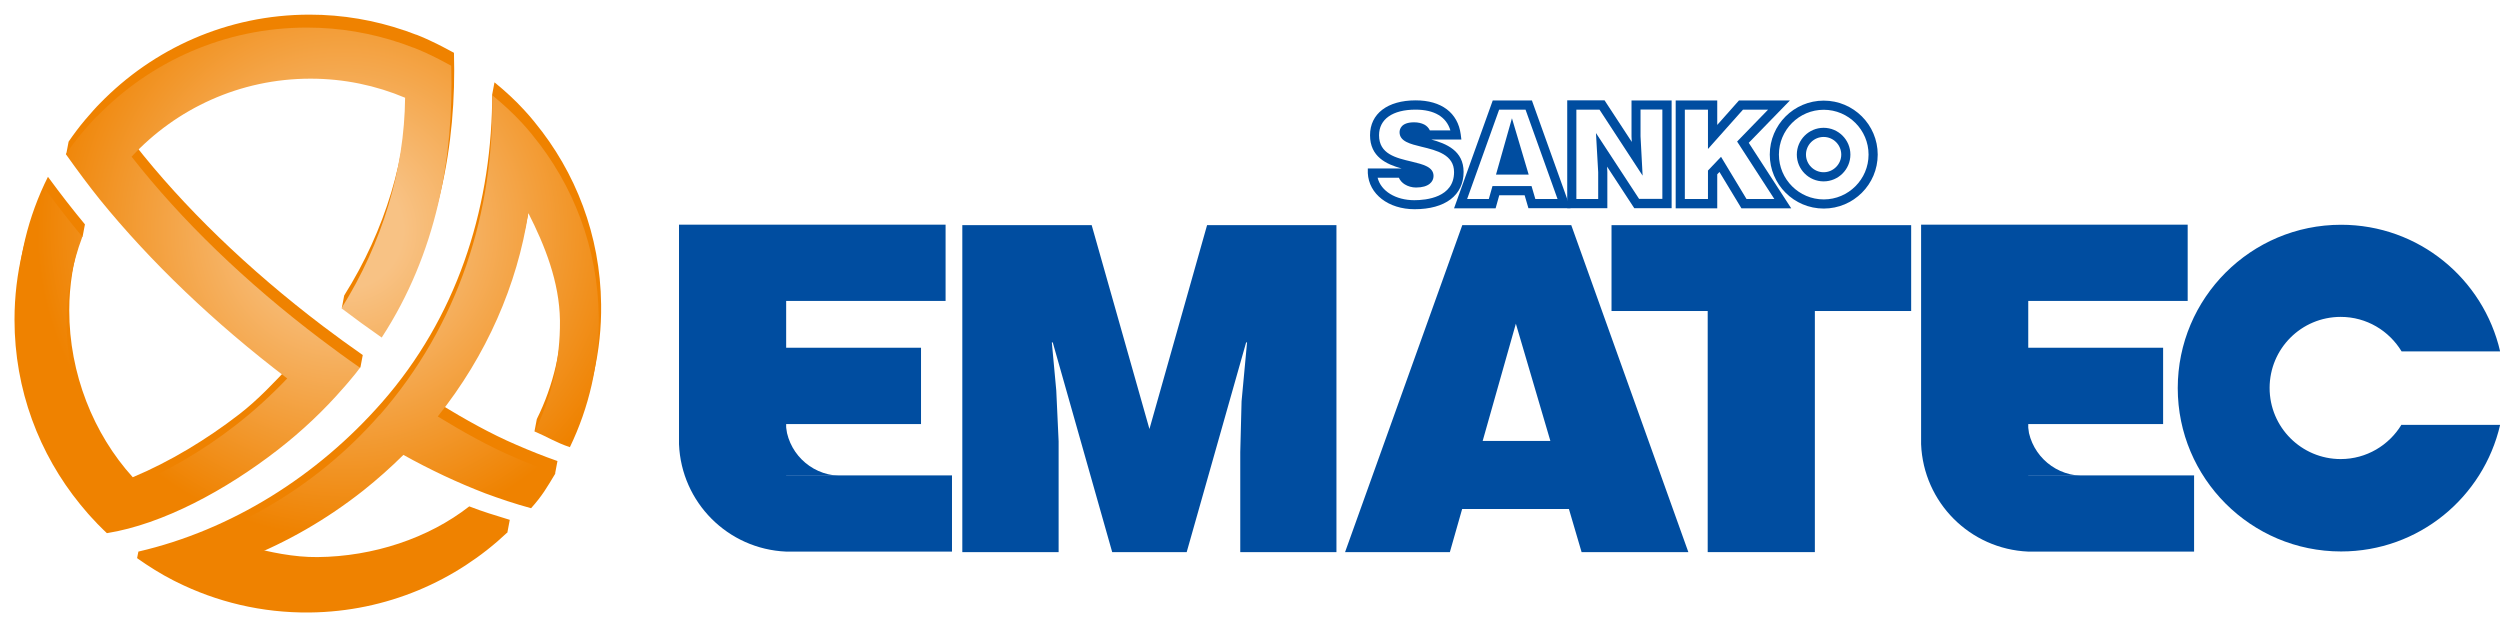 <?xml version="1.0" encoding="UTF-8"?> <svg xmlns="http://www.w3.org/2000/svg" xmlns:xlink="http://www.w3.org/1999/xlink" id="uuid-b947c4cd-2a55-48c0-a946-1246d60f3cc6" data-name="レイヤー 1" viewBox="0 0 191.31 48.99"><defs><style> .uuid-59981a6b-6a1b-4682-adfa-b868edb44346 { fill: #004da0; } .uuid-e3fb81ad-2da6-403d-b06f-fc941d0c4fe6 { fill: none; } .uuid-5e9f456a-fcc1-4587-a041-2c4d84e1e1fe { fill: #ef8200; } .uuid-17e8cc90-5798-41c5-80d5-715a56308703 { fill: url(#uuid-9dd7b775-a78e-4de5-a474-6c4c770562b3); } .uuid-048a0dee-bfd8-49a9-bec2-f4e742caf67a { clip-path: url(#uuid-ab8e1d66-b9ff-4743-9909-08157a35d18b); } </style><clipPath id="uuid-ab8e1d66-b9ff-4743-9909-08157a35d18b"><path class="uuid-e3fb81ad-2da6-403d-b06f-fc941d0c4fe6" d="M29.05,31.75c-4.96,5.66-11.45,9.31-18.55,10.97.88.62,1.8,1.2,2.76,1.69l.22.11c3.08,1.54,6.55,2.39,10.23,2.35,5.87-.07,11.18-2.4,15.13-6.14-1.26-.39-1.99-.6-3.1-1.03-3.12,2.44-7.35,3.84-11.61,3.88-1.8.02-3.7-.38-5.35-.83,3.19-1.26,6.23-3.01,9.03-5.22,1.08-.86,2.1-1.77,3.06-2.72,2.05,1.14,4.13,2.12,6.26,2.94,1.11.41,2.29.81,3.51,1.14.86-.96,1.21-1.58,1.86-2.66-1.09-.38-2.13-.8-3.12-1.23h0c-1.99-.85-3.93-1.94-5.88-3.13,3.74-4.68,6.09-10.09,6.93-15.57,1.26,2.48,2.38,5.26,2.42,8.23.03,3.05-.66,5.93-1.93,8.49.98.42,1.62.84,2.69,1.2,1.45-3.01,2.26-6.39,2.21-9.96-.06-5.29-1.96-10.13-5.07-13.92h0s-.02-.03-.03-.04c-.25-.31-.51-.61-.78-.9h0c-.7-.76-1.47-1.46-2.28-2.12.2,8.93-2.6,17.62-8.61,24.49M7.43,8.88c-.16.17-.33.33-.48.51-.21.23-.42.47-.62.71-.02.02-.04.04-.05.06-.44.52-.85,1.07-1.24,1.64.91,1.28,1.76,2.42,2.61,3.48,0,0,0,0,0,0,3.86,4.75,8.75,9.44,14.33,13.68-1.22,1.28-2.55,2.5-4,3.62-2.51,1.94-5.21,3.51-8.03,4.69-3.01-3.32-4.85-7.72-4.85-12.56,0-2.32.43-4.54,1.2-6.59-.92-1.11-1.85-2.3-2.83-3.64-1.51,3.01-2.36,6.4-2.36,9.99,0,5.36,1.89,10.28,5.03,14.13,0,0,0,0,0,0,.05.06.1.12.15.18.15.17.29.35.44.52.09.1.18.2.28.31.11.12.22.24.33.35.08.09.16.18.25.26,0,0,0,0,0,0,.19.2.39.39.59.58,4.29-.69,9.11-3.3,13.07-6.37,1.87-1.45,3.56-3.05,5.04-4.76,0-.01.02-.02.03-.03.21-.24.42-.48.62-.73.19-.22.37-.45.54-.68.02-.03.05-.06.07-.09-1.04-.72-2.05-1.46-3.04-2.21,0,0,0,0,0,0-5.72-4.33-10.67-9.12-14.44-13.94,3.41-3.67,8.28-5.97,13.69-5.97,2.57,0,5.01.52,7.24,1.46-.05,5.48-1.73,11.09-4.87,16.11,1,.76,2.03,1.51,3.08,2.24,4.19-6.43,5.53-13.79,5.32-20.8-.51-.28-1.25-.67-1.78-.91h0s-.05-.03-.08-.04c-.08-.04-.16-.07-.25-.11-.25-.11-.5-.22-.76-.32,0,0-.01,0-.02,0-.29-.11-.58-.22-.87-.32-.01,0-.02,0-.03-.01h0c-2.28-.78-4.72-1.21-7.26-1.21-6.3,0-11.98,2.61-16.05,6.79"></path></clipPath><radialGradient id="uuid-9dd7b775-a78e-4de5-a474-6c4c770562b3" data-name="名称未設定グラデーション 2" cx="-208.43" cy="439.47" fx="-208.43" fy="439.47" r="1" gradientTransform="translate(11033.31 -5199.59) rotate(-90) scale(25.04 -25.04)" gradientUnits="userSpaceOnUse"><stop offset="0" stop-color="#f8c284"></stop><stop offset=".18" stop-color="#f8c284"></stop><stop offset=".94" stop-color="#ef8200"></stop><stop offset="1" stop-color="#ef8200"></stop></radialGradient></defs><g><path class="uuid-5e9f456a-fcc1-4587-a041-2c4d84e1e1fe" d="M40.92,33.01l.71-.09.02-.61c.7.33,1.28.66,2.14.94,1.45-3.01,2.26-6.39,2.21-9.96-.06-5.29-1.96-10.13-5.07-13.92h0s-.02-.02-.03-.04c-.25-.31-.51-.61-.78-.9,0,0,0,0,0,0-.7-.77-1.47-1.47-2.28-2.13l-.18.95v.61c-.14,8.36-2.77,16.48-8.43,22.93-4.96,5.66-11.53,9.77-18.64,11.42l-.1.5,1.91.17v-.02c.34.2.68.4,1.04.59l.22.11c3.08,1.54,6.55,2.39,10.23,2.35,5.32-.06,10.16-1.99,13.96-5.13l.31.15.67-.2.18-.95c-1.26-.39-1.99-.6-3.1-1.03-3.12,2.44-7.35,3.84-11.61,3.88-1.8.02-3.7-.38-5.35-.83,3.19-1.26,6.23-3.01,9.02-5.23,1.08-.86,2.1-1.77,3.06-2.72,2.05,1.14,4.13,2.13,6.26,2.94,1.11.41,2.29.81,3.51,1.14.47-.53.79-.96,1.09-1.41l.12.06.47-.35.18-.95c-1.09-.38-2.13-.8-3.12-1.23h0c-1.99-.85-3.92-1.94-5.88-3.13,3.74-4.68,6.09-10.09,6.93-15.57,1.26,2.48,2.38,5.26,2.42,8.23.03,3.05-.66,5.93-1.93,8.49l-.18.95Z"></path><path class="uuid-5e9f456a-fcc1-4587-a041-2c4d84e1e1fe" d="M26.5,28.7s.02-.02.03-.03c.02-.03.04-.05.07-.08l.98-.47.18-.95c-1.03-.72-2.05-1.46-3.04-2.21,0,0,0,0,0,0-5.71-4.33-10.67-9.12-14.44-13.94,3.41-3.67,8.28-5.97,13.69-5.97,2.57,0,5.01.52,7.24,1.46-.05,5.48-1.72,11.09-4.87,16.1l-.18.95,1.32.06-.16-.31c.69.51,1.38,1.03,2.1,1.53,4.19-6.43,5.52-13.79,5.32-20.8-.51-.28-1.25-.67-1.78-.91h0s-.05-.03-.08-.04c-.08-.04-.16-.07-.24-.11-.25-.11-.5-.22-.76-.32,0,0-.02,0-.02,0-.29-.11-.58-.22-.87-.32-.01,0-.02,0-.04-.01-2.28-.78-4.72-1.21-7.26-1.21-6.3,0-11.98,2.61-16.05,6.8-.16.17-.33.33-.48.51-.21.23-.42.47-.62.71-.02.02-.03.04-.05.06-.44.52-.85,1.07-1.24,1.64l-.18.95.44.05.19-.38c.74,1.02,1.46,1.98,2.16,2.86,0,0,0,0,0,0,3.86,4.75,8.75,9.44,14.32,13.68-1.22,1.28-2.42,2.58-3.87,3.7-2.51,1.94-5.33,3.64-8.15,4.82-3.01-3.32-4.86-7.93-4.86-12.77,0-1.95.32-3.82.87-5.58l.15-.05.18-.95c-.92-1.11-1.85-2.3-2.83-3.64-1.51,3.01-2.36,6.4-2.36,9.99,0,5.36,1.89,10.28,5.03,14.13,0,0,0,0,0,0,.05.06.1.12.15.18.15.17.29.35.44.52.09.1.18.2.28.31.11.12.22.24.33.35.08.09.16.18.25.26,0,0,0,0,0,0,.19.2.39.39.59.58,4.29-.69,9.11-3.3,13.07-6.37,1.87-1.45,3.55-3.05,5.04-4.76"></path></g><g class="uuid-048a0dee-bfd8-49a9-bec2-f4e742caf67a"><rect class="uuid-17e8cc90-5798-41c5-80d5-715a56308703" x="-6.24" y="-5.25" width="59.46" height="59.5" transform="translate(-8.13 12.15) rotate(-24.88)"></rect></g><g><path class="uuid-59981a6b-6a1b-4682-adfa-b868edb44346" d="M139.55,9.78c-1.13,0-2.05.92-2.05,2.05s.92,2.05,2.05,2.05,2.05-.92,2.05-2.05-.92-2.05-2.05-2.05M140.9,11.83c0,.74-.61,1.35-1.35,1.35s-1.35-.61-1.35-1.35.6-1.35,1.35-1.35,1.35.61,1.35,1.35"></path><path class="uuid-59981a6b-6a1b-4682-adfa-b868edb44346" d="M139.56,7.7c-2.28,0-4.13,1.85-4.13,4.13s1.85,4.13,4.13,4.13,4.13-1.85,4.13-4.13-1.85-4.13-4.13-4.13M142.99,11.83c0,1.89-1.54,3.43-3.43,3.43s-3.43-1.54-3.43-3.43,1.54-3.43,3.43-3.43,3.43,1.54,3.43,3.43"></path><path class="uuid-59981a6b-6a1b-4682-adfa-b868edb44346" d="M109.48,10.68h2.35l-.05-.4c-.22-1.65-1.48-2.6-3.45-2.6-2.15,0-3.49,1.02-3.49,2.67s1.25,2.22,2.41,2.54h-2.58v.36c.08,1.6,1.57,2.76,3.58,2.76,2.35,0,3.75-1.07,3.75-2.85,0-1.63-1.32-2.17-2.5-2.49M107.04,13.59c.1.22.26.4.46.52.24.15.55.24.86.24.99,0,1.34-.46,1.34-.88,0-.7-.8-.89-1.66-1.1-1.24-.29-2.51-.59-2.51-2.02,0-1.23,1.04-1.96,2.79-1.96,1.44,0,2.36.55,2.67,1.59h-1.57c-.09-.19-.24-.35-.43-.45-.22-.11-.48-.17-.78-.17-1,0-1.11.54-1.11.76,0,.7.82.9,1.68,1.11,1.17.28,2.49.61,2.49,1.94,0,1.94-2.13,2.15-3.04,2.15-1.43,0-2.56-.7-2.81-1.72h1.62Z"></path><polygon class="uuid-59981a6b-6a1b-4682-adfa-b868edb44346" points="114.48 13.36 116.98 13.36 115.7 9.05 114.48 13.36"></polygon><path class="uuid-59981a6b-6a1b-4682-adfa-b868edb44346" d="M117.24,7.69h-3.01l-2.96,8.25h3.18l.28-1h1.94l.27.92.02.07h3.22l-2.93-8.18-.02-.07ZM117.49,15.23l-.29-.99h-2.99l-.28.99h-1.66l2.45-6.84h2.02l2.45,6.84h-1.7Z"></path><path class="uuid-59981a6b-6a1b-4682-adfa-b868edb44346" d="M124.85,10.45l.02.41-2.05-3.13-.03-.05h-2.86v8.25h3.07v-2.76l-.02-.42,2.08,3.18h2.86V7.69h-3.07v2.77ZM122.3,15.23h-1.67v-6.84h1.77l3.09,4.73.21.32-.16-3.01v-2.05h1.67v6.84h-1.78l-3.3-5.04.17,3v2.04Z"></path><path class="uuid-59981a6b-6a1b-4682-adfa-b868edb44346" d="M136.96,7.69h-3.89l-1.66,1.87v-1.87h-3.18v8.25h3.18v-2.6l.17-.18,1.65,2.73.03.05h3.81l-3.25-5.01,3.14-3.23ZM133.65,15.23l-1.95-3.23-1,1.05v2.18h-1.77v-6.84h1.77v3.01l2.68-3.01h1.92l-2.37,2.44,2.85,4.4h-2.12Z"></path><polygon class="uuid-59981a6b-6a1b-4682-adfa-b868edb44346" points="73.64 42.25 73.64 17.23 83.54 17.23 87.96 32.83 92.37 17.23 102.27 17.23 102.27 42.25 94.91 42.25 94.91 34.6 95.01 30.71 95.43 26.2 95.36 26.2 90.81 42.25 85.11 42.25 80.56 26.2 80.49 26.2 80.83 29.88 81.01 33.77 81.01 42.25 73.64 42.25"></polygon><path class="uuid-59981a6b-6a1b-4682-adfa-b868edb44346" d="M102.93,42.25l8.97-25.02h8.34l8.96,25.02h-8.17l-.97-3.3h-8.17l-.94,3.3h-8.03ZM116,24.77l-2.54,8.97h5.18l-2.64-8.97Z"></path><polygon class="uuid-59981a6b-6a1b-4682-adfa-b868edb44346" points="123.32 17.23 146.25 17.23 146.25 23.8 138.88 23.8 138.88 42.25 130.68 42.25 130.68 23.8 123.32 23.8 123.32 17.23"></polygon><path class="uuid-59981a6b-6a1b-4682-adfa-b868edb44346" d="M155.16,32.34v4.06h4.05c-2.2-.09-3.97-1.86-4.05-4.06"></path><path class="uuid-59981a6b-6a1b-4682-adfa-b868edb44346" d="M167.89,36.38h-12.68v-3.93h10.32v-5.84h-10.32v-3.58h12.2v-5.84h-20.4v16.8c.18,4.46,3.74,8.03,8.2,8.22h12.69v-5.84Z"></path><path class="uuid-59981a6b-6a1b-4682-adfa-b868edb44346" d="M60.12,32.34v4.06h4.05c-2.2-.09-3.97-1.86-4.05-4.06"></path><path class="uuid-59981a6b-6a1b-4682-adfa-b868edb44346" d="M72.84,36.38h-12.68v-3.93h10.32v-5.84h-10.32v-3.58h12.2v-5.84h-20.4v16.8c.18,4.46,3.74,8.03,8.2,8.22h12.69v-5.84Z"></path><path class="uuid-59981a6b-6a1b-4682-adfa-b868edb44346" d="M183.77,32.5c-.95,1.57-2.68,2.63-4.65,2.63-3,0-5.44-2.43-5.44-5.44s2.43-5.44,5.44-5.44c1.98,0,3.7,1.06,4.66,2.64h7.54c-1.28-5.55-6.23-9.69-12.17-9.69-6.9,0-12.5,5.6-12.5,12.5s5.6,12.5,12.5,12.5c5.94,0,10.89-4.14,12.17-9.69h-7.54Z"></path></g></svg> 